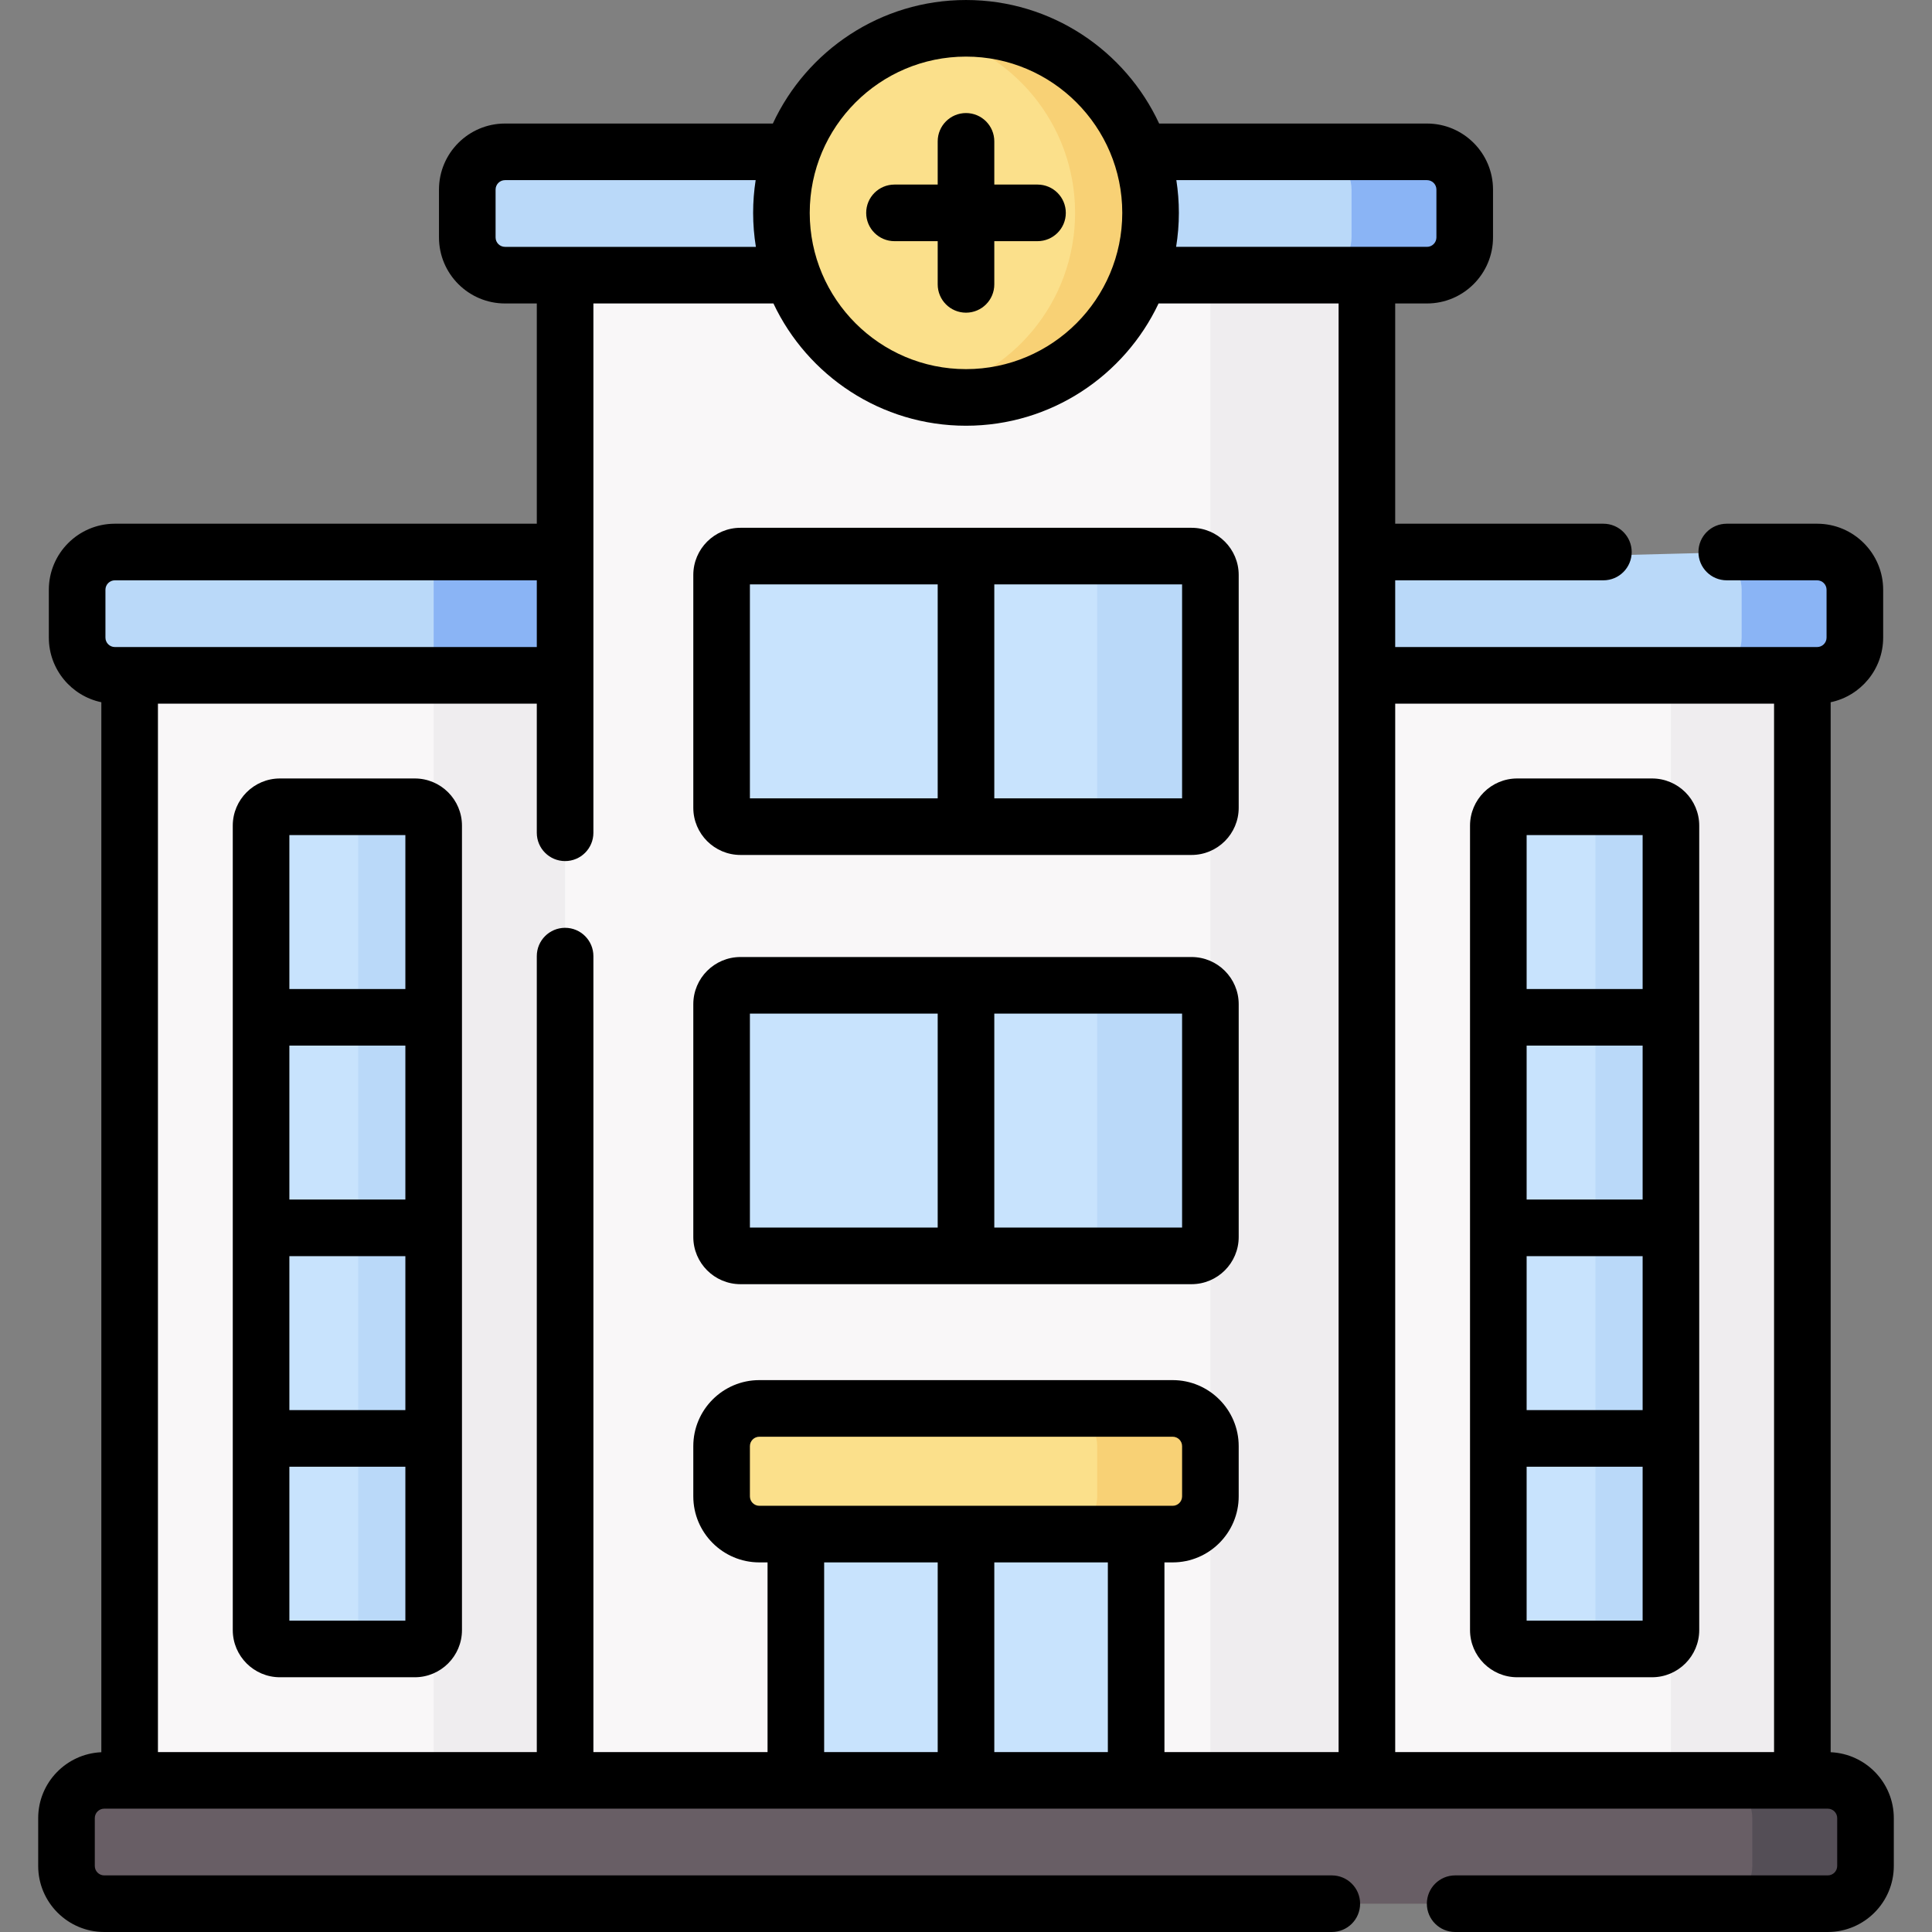 <svg id="Capa_1" enable-background="new 0 0 512 512" height="512" viewBox="0 0 512 512" width="512" xmlns="http://www.w3.org/2000/svg"><rect x="0" y="0" width="512" height="512" fill="#808080" stroke="none"/><g><g><g><path d="m34.356 162.631h423.288v325.512h-423.288z" fill="#f9f7f8"/><path d="m169.757 476.064h-54.827v-311.586h34.827z" fill="#efedef"/><path d="m442.81 162.63h34.83v325.51h-34.83z" fill="#efedef"/><path d="m461.557 146.29-311.489 7.919-35.139-7.919h-84.486c-5.523 0-10 4.477-10 10v12.682c0 5.523 4.477 10 10 10h84.487l35.729-7.36 14.453 7.36h296.445c5.523 0 10-4.477 10-10v-12.682c0-5.523-4.477-10-10-10z" fill="#bad9f9"/><path d="m149.757 43.047h192.486v445.112h-192.486z" fill="#f9f7f8"/><path d="m320.77 43.05h41.47v445.11h-41.47z" fill="#efedef"/><path d="m210.909 378.722h90.182v109.428h-90.182z" fill="#c8e3fd"/><path d="m358.165 40.238h-224.33c-5.523 0-10 4.477-10 10v12.682c0 5.523 4.477 10 10 10h224.33c5.523 0 10-4.477 10-10v-12.682c0-5.523-4.477-10-10-10z" fill="#bad9f9"/><path d="m303.912 56.412c0 27.013-20.899 47.912-47.912 47.912-3.377 0-6.673.658-9.857.006-22.288-4.561-39.054-24.282-39.054-47.918 0-23.59 16.7-43.279 38.922-47.891 3.224-.669 6.565-.021 9.989-.021 27.013 0 47.912 20.899 47.912 47.912z" fill="#fbe08b"/><path d="m304.91 56.41c0 27.02-21.9 48.91-48.91 48.91-3.43 0-6.77-.35-10-1.02 22.22-4.62 38.91-24.3 38.91-47.89 0-23.58-16.69-43.27-38.91-47.89 3.23-.67 6.57-1.02 10-1.02 27.01 0 48.91 21.9 48.91 48.91z" fill="#f8d175"/><path d="m288.767 406.551h-87.534c-5.523 0-10-4.477-10-10v-13.305c0-5.523 4.477-10 10-10h87.534c5.523 0 10 4.477 10 10v13.305c0 5.523-4.477 10-10 10z" fill="#fbe08b"/><path d="m320.77 383.25v13.3c0 5.52-4.48 10-10 10h-30c5.52 0 10-4.48 10-10v-13.3c0-5.53-4.48-10-10-10h30c5.52 0 10 4.47 10 10z" fill="#f8d175"/><path d="m295.767 219.073h-99.534c-2.761 0-5-2.239-5-5v-61.701c0-2.761 2.239-5 5-5h99.534c2.761 0 5 2.239 5 5v61.701c0 2.761-2.239 5-5 5z" fill="#c8e3fd"/><path d="m320.77 152.37v61.7c0 2.76-2.24 5-5 5h-30c2.76 0 5-2.24 5-5v-61.7c0-2.76-2.24-5-5-5h30c2.76 0 5 2.24 5 5z" fill="#bad9f9"/><path d="m295.767 332.822h-99.534c-2.761 0-5-2.239-5-5v-61.701c0-2.761 2.239-5 5-5h99.534c2.761 0 5 2.239 5 5v61.701c0 2.761-2.239 5-5 5z" fill="#c8e3fd"/><path d="m320.77 266.12v61.7c0 2.76-2.24 5-5 5h-30c2.76 0 5-2.24 5-5v-61.7c0-2.76-2.24-5-5-5h30c2.76 0 5 2.24 5 5z" fill="#bad9f9"/><path d="m464.378 471.818h-436.756c-5.523 0-10 4.477-10 10v12.682c0 5.523 4.477 10 10 10h436.756c5.523 0 10-4.477 10-10v-12.682c0-5.523-4.477-10-10-10z" fill="#685e65"/><path d="m494.38 481.82v12.68c0 5.52-4.48 10-10 10h-30c5.52 0 10-4.48 10-10v-12.68c0-5.52-4.48-10-10-10h30c5.52 0 10 4.48 10 10z" fill="#544e56"/><path d="m491.56 156.29v12.68c0 5.52-4.48 10-10 10h-30c5.52 0 10-4.48 10-10v-12.68c0-5.52-4.48-10-10-10h30c5.52 0 10 4.48 10 10z" fill="#8ab4f5"/><path d="m388.17 50.24v12.68c0 5.52-4.48 10-10 10h-30c5.52 0 10-4.48 10-10v-12.68c0-5.52-4.48-10-10-10h30c5.52 0 10 4.48 10 10z" fill="#8ab4f5"/><path d="m424.81 218.8v213.19c0 2.76-2.23 5-5 5h-17.74c-2.76 0-5-2.24-5-5v-43.3l10-7.5-10-7.5v-40.8l10-6.61-10-8.39v-40.791l10-7.5-10-7.5v-43.3c0-2.76 2.24-5 5-5h17.74c2.77.001 5 2.241 5 5.001z" fill="#c8e3fd"/><path d="m442.81 218.8v43.3l-10 9.553 10 5.447v40.791l-10 9.277 10 5.723v40.8l-10 10.977 10 4.023v43.3c0 2.76-2.23 5-5 5h-20c2.77 0 5-2.24 5-5v-43.3l10-11.19-10-3.81v-40.8l10-11.223-10-3.777v-40.791l10-8.915-10-6.085v-43.3c0-2.76-2.23-5-5-5h20c2.77 0 5 2.24 5 5z" fill="#bad9f9"/><path d="m96.93 218.8v213.19c0 2.76-2.23 5-5 5h-17.74c-2.76 0-5-2.24-5-5v-43.3l10-7.5-10-7.5v-40.8l10-6.61-10-8.39v-40.791l10-7.5-10-7.5v-43.3c0-2.76 2.24-5 5-5h17.74c2.77.001 5 2.241 5 5.001z" fill="#c8e3fd"/><path d="m114.93 218.8v43.3l-10 9.553 10 5.447v40.791l-10 9.277 10 5.723v40.8l-10 10.977 10 4.023v43.3c0 2.76-2.23 5-5 5h-20c2.77 0 5-2.24 5-5v-43.3l10-11.19-10-3.81v-40.8l10-11.223-10-3.777v-40.791l10-8.915-10-6.085v-43.3c0-2.76-2.23-5-5-5h20c2.77 0 5 2.24 5 5z" fill="#bad9f9"/><path d="m114.93 146.29h34.827v32.682h-34.827z" fill="#8ab4f5"/></g></g><g><path d="m485.144 464.357v-278.258c7.935-1.659 13.914-8.707 13.914-17.127v-12.682c0-9.649-7.851-17.5-17.5-17.5h-23.954c-4.143 0-7.5 3.358-7.5 7.5 0 4.143 3.357 7.5 7.5 7.5h23.954c1.379 0 2.5 1.121 2.5 2.5v12.682c0 1.379-1.121 2.5-2.5 2.5h-111.815v-17.682h55.173c4.143 0 7.5-3.357 7.5-7.5 0-4.142-3.357-7.5-7.5-7.5h-55.173v-58.37h8.422c9.65 0 17.5-7.851 17.5-17.5v-12.682c0-9.649-7.85-17.5-17.5-17.5h-70.979c-8.967-19.309-28.533-32.738-51.186-32.738s-42.218 13.429-51.185 32.738h-70.98c-9.65 0-17.5 7.851-17.5 17.5v12.682c0 9.649 7.85 17.5 17.5 17.5h8.422v58.37h-111.815c-9.649 0-17.5 7.851-17.5 17.5v12.682c0 8.42 5.979 15.468 13.914 17.127v278.258c-9.293.405-16.734 8.07-16.734 17.461v12.682c0 9.649 7.851 17.5 17.5 17.5h325.323c4.143 0 7.5-3.357 7.5-7.5s-3.357-7.5-7.5-7.5h-325.323c-1.378 0-2.5-1.121-2.5-2.5v-12.682c0-1.379 1.122-2.5 2.5-2.5h456.756c1.379 0 2.5 1.121 2.5 2.5v12.682c0 1.379-1.121 2.5-2.5 2.5h-98.746c-4.142 0-7.5 3.357-7.5 7.5s3.358 7.5 7.5 7.5h98.746c9.649 0 17.5-7.851 17.5-17.5v-12.682c0-9.391-7.441-17.056-16.734-17.461zm-15-277.885v277.847h-100.4v-277.847zm-91.979-138.734c1.379 0 2.5 1.121 2.5 2.5v12.682c0 1.379-1.121 2.5-2.5 2.5h-66.481c.473-2.935.728-5.942.728-9.008 0-2.949-.23-5.845-.668-8.674zm-122.165-32.738c22.835 0 41.412 18.577 41.412 41.412 0 22.834-18.577 41.411-41.412 41.411s-41.412-18.577-41.412-41.411c0-22.835 18.577-41.412 41.412-41.412zm-124.665 47.92v-12.682c0-1.379 1.121-2.5 2.5-2.5h66.421c-.438 2.828-.668 5.725-.668 8.674 0 3.066.255 6.073.728 9.008h-66.481c-1.379 0-2.5-1.121-2.5-2.5zm73.631 17.5c9.036 19.131 28.51 32.403 51.034 32.403 22.523 0 41.998-13.273 51.034-32.403h47.709v383.898h-46.152v-50.267h2.176c9.649 0 17.5-7.851 17.5-17.5v-13.306c0-9.649-7.851-17.5-17.5-17.5h-109.534c-9.649 0-17.5 7.851-17.5 17.5v13.306c0 9.649 7.851 17.5 17.5 17.5h2.176v50.267h-46.152v-210.938c0-4.143-3.358-7.5-7.5-7.5s-7.5 3.357-7.5 7.5v210.938h-100.401v-277.846h100.401v34.223c0 4.143 3.358 7.5 7.5 7.5s7.5-3.357 7.5-7.5v-140.275zm-3.733 318.632c-1.378 0-2.5-1.121-2.5-2.5v-13.306c0-1.379 1.122-2.5 2.5-2.5h109.534c1.379 0 2.5 1.121 2.5 2.5v13.306c0 1.379-1.121 2.5-2.5 2.5zm47.267 15v50.267h-30.091v-50.267zm15 0h30.091v50.267h-30.091zm-235.558-257.762c0-1.379 1.122-2.5 2.5-2.5h111.815v17.682h-111.815c-1.378 0-2.5-1.121-2.5-2.5z"/><path d="m237.048 63.912h11.452v11.451c0 4.143 3.358 7.5 7.5 7.5 4.143 0 7.5-3.357 7.5-7.5v-11.451h11.451c4.143 0 7.5-3.357 7.5-7.5s-3.357-7.5-7.5-7.5h-11.451v-11.452c0-4.143-3.357-7.5-7.5-7.5-4.142 0-7.5 3.357-7.5 7.5v11.452h-11.452c-4.142 0-7.5 3.357-7.5 7.5s3.358 7.5 7.5 7.5z"/><path d="m109.927 206.302h-35.741c-6.893 0-12.5 5.607-12.5 12.5v213.187c0 6.893 5.607 12.5 12.5 12.5h35.741c6.893 0 12.5-5.607 12.5-12.5v-213.187c0-6.893-5.607-12.5-12.5-12.5zm-33.241 70.797h30.741v40.796h-30.741zm0 55.796h30.741v40.797h-30.741zm30.741-111.593v40.797h-30.741v-40.797zm-30.741 208.186v-40.797h30.741v40.797z"/><path d="m402.073 444.488h35.74c6.893 0 12.5-5.607 12.5-12.5v-213.186c0-6.893-5.607-12.5-12.5-12.5h-35.74c-6.893 0-12.5 5.607-12.5 12.5v213.187c0 6.892 5.608 12.499 12.5 12.499zm33.241-70.797h-30.74v-40.797h30.74zm0-55.796h-30.74v-40.796h30.74zm-30.741 111.593v-40.797h30.74v40.797zm30.741-208.186v40.797h-30.74v-40.797z"/><path d="m196.233 226.573h119.534c6.893 0 12.5-5.607 12.5-12.5v-61.702c0-6.893-5.607-12.5-12.5-12.5h-119.534c-6.893 0-12.5 5.607-12.5 12.5v61.702c0 6.893 5.607 12.5 12.5 12.5zm117.034-15h-49.767v-56.702h49.767zm-114.534-56.702h49.767v56.702h-49.767z"/><path d="m196.233 340.322h119.534c6.893 0 12.5-5.607 12.5-12.5v-61.701c0-6.893-5.607-12.5-12.5-12.5h-119.534c-6.893 0-12.5 5.607-12.5 12.5v61.701c0 6.893 5.607 12.5 12.5 12.5zm117.034-15h-49.767v-56.701h49.767zm-114.534-56.701h49.767v56.701h-49.767z"/></g></g></svg>